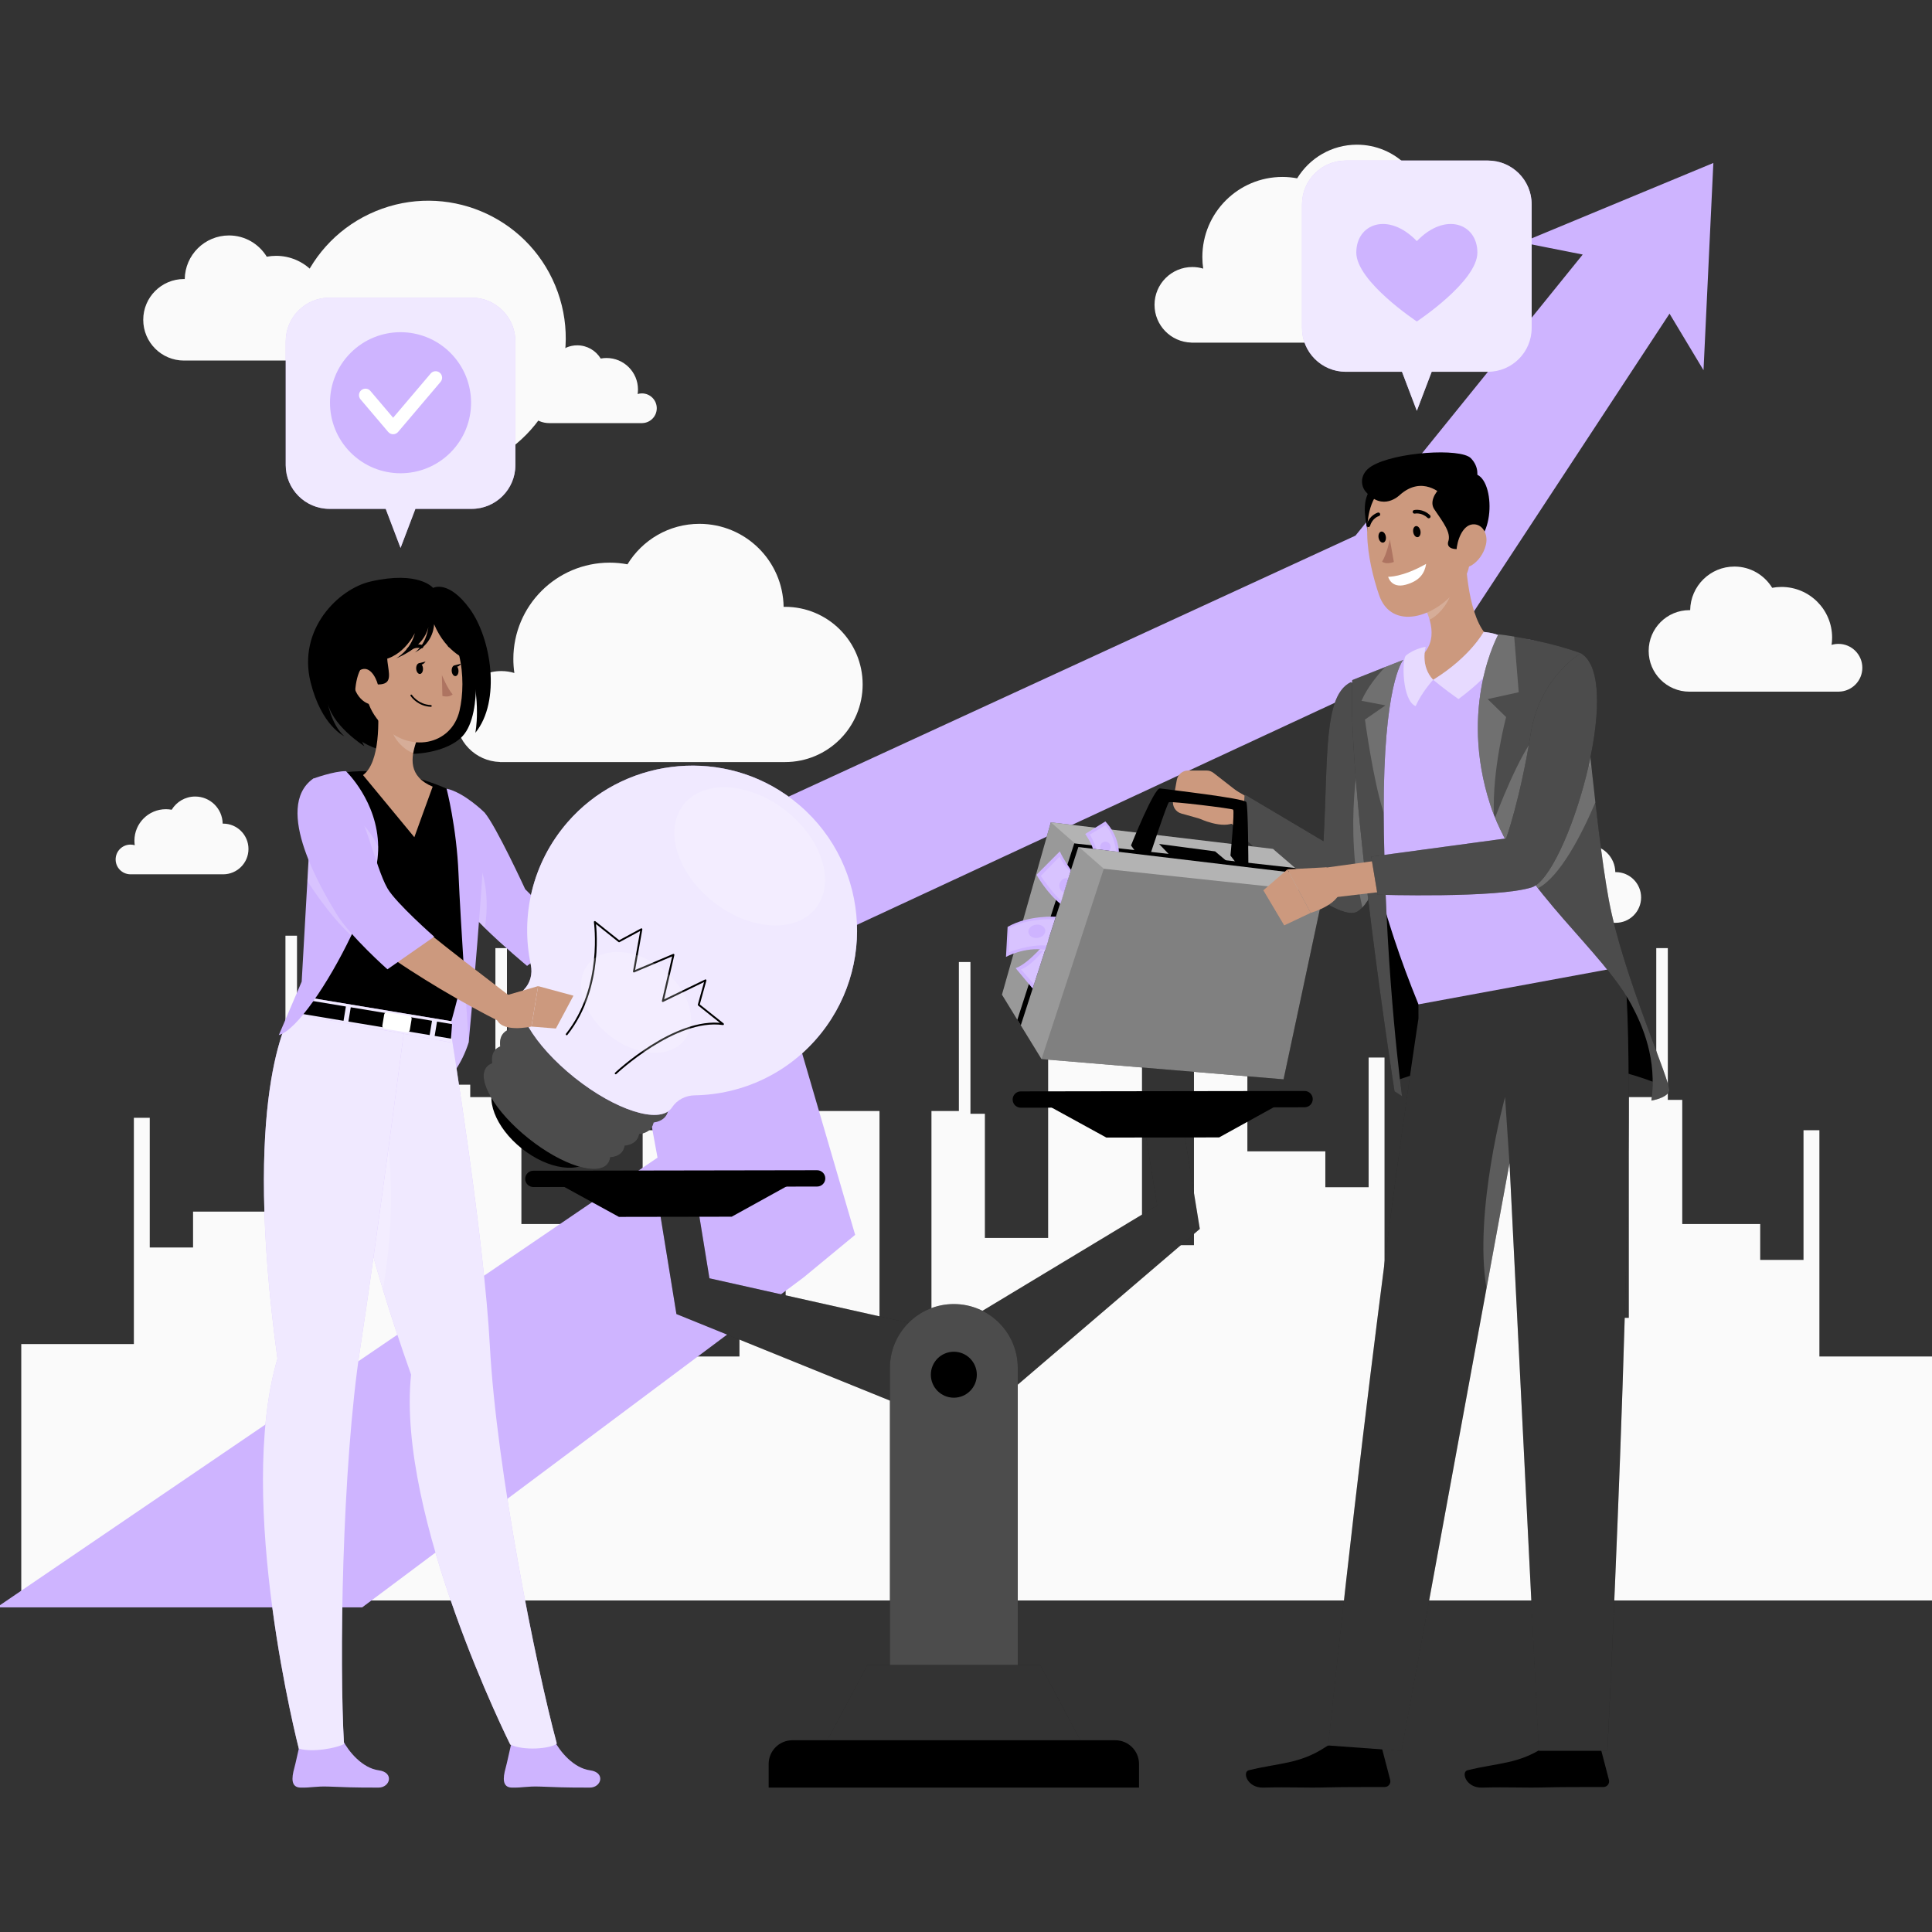 <svg width="500" height="500" viewBox="0 0 500 500" fill="none" xmlns="http://www.w3.org/2000/svg">
<rect x="0" y="0" width="500" height="500" fill="#333333" stroke="none"/>
<g clip-path="url(#clip0_400_9978)">
<path d="M499.999 414.197V351.057H470.858V292.502H466.747V326.064H455.54V316.78H435.365V284.647H431.629V245.371H428.64V283.932H421.541V341.06H408.092V283.932H383.807V332.245H358.312V273.689H354.202V307.252H342.995V297.968H322.82V265.834H319.084V226.559H316.094V265.12H308.996V322.248H295.547V265.12H271.262V320.38H254.886V288.245H251.15V248.969H248.16V287.53H241.062V344.658H227.612V287.53H203.328V344.658H191.373V351.057H170.428V292.502H166.319V326.064H155.111V316.78H134.936V284.647H131.2V245.371H128.21V283.932H121.696V280.717H97.411V283.932H83.962V280.717H76.863V242.156H73.874V281.432H70.137V313.565H49.964V322.849H38.754V289.286H34.645V347.842H5.504V414.197H499.999Z" fill="#FAFAFA"/>
<path d="M124.445 120.399C142.599 112.879 151.22 92.066 143.7 73.912C136.18 55.759 115.368 47.138 97.214 54.658C79.06 62.178 70.44 82.99 77.959 101.144C85.479 119.298 106.292 127.918 124.445 120.399Z" fill="#FAFAFA"/>
<path d="M92.369 87.128C92.369 83.712 89.599 80.943 86.184 80.943C85.567 80.943 84.972 81.037 84.409 81.204C84.498 80.585 84.547 79.951 84.547 79.306C84.547 72.073 78.683 66.209 71.45 66.209C70.625 66.209 69.82 66.289 69.037 66.434C67.025 63.14 63.406 60.934 59.263 60.934C52.992 60.934 47.905 65.972 47.811 72.221C47.747 72.22 47.685 72.212 47.621 72.212C41.794 72.212 37.07 76.936 37.07 82.763C37.07 88.59 41.794 93.313 47.621 93.313H86.366L86.359 93.304C89.691 93.211 92.369 90.485 92.369 87.128Z" fill="#FAFAFA"/>
<path d="M481.971 172.819C481.971 169.403 479.201 166.635 475.787 166.635C475.169 166.635 474.574 166.728 474.011 166.896C474.1 166.276 474.149 165.642 474.149 164.997C474.149 157.764 468.285 151.9 461.052 151.9C460.227 151.9 459.422 151.98 458.64 152.126C456.627 148.831 453.009 146.625 448.865 146.625C442.594 146.625 437.507 151.663 437.415 157.913C437.351 157.912 437.288 157.903 437.224 157.903C431.397 157.903 426.674 162.626 426.674 168.453C426.674 174.28 431.397 179.003 437.224 179.003H475.968L475.961 178.994C479.295 178.902 481.971 176.176 481.971 172.819Z" fill="#FAFAFA"/>
<path d="M298.791 78.89C298.791 73.485 303.172 69.104 308.577 69.104C309.554 69.104 310.496 69.251 311.387 69.519C311.245 68.537 311.167 67.535 311.167 66.514C311.167 55.07 320.445 45.792 331.889 45.792C333.194 45.792 334.468 45.919 335.706 46.149C338.891 40.937 344.616 37.445 351.171 37.445C361.093 37.445 369.143 45.418 369.29 55.305C369.391 55.303 369.49 55.29 369.592 55.29C378.811 55.29 386.284 62.764 386.284 71.982C386.284 81.202 378.811 88.676 369.592 88.676H308.289L308.302 88.662C303.025 88.514 298.791 84.202 298.791 78.89Z" fill="#FAFAFA"/>
<path d="M117.961 185.445C117.961 178.942 123.234 173.669 129.737 173.669C130.912 173.669 132.046 173.847 133.118 174.167C132.946 172.987 132.854 171.781 132.854 170.552C132.854 156.779 144.019 145.614 157.792 145.614C159.362 145.614 160.896 145.766 162.386 146.044C166.22 139.771 173.109 135.57 180.998 135.57C192.939 135.57 202.625 145.164 202.801 157.063C202.923 157.06 203.042 157.045 203.165 157.045C214.26 157.045 223.253 166.038 223.253 177.133C223.253 188.227 214.26 197.221 203.165 197.221H129.392L129.408 197.204C123.057 197.027 117.961 191.838 117.961 185.445Z" fill="#FAFAFA"/>
<path d="M169.97 105.656C169.97 103.532 168.248 101.811 166.125 101.811C165.741 101.811 165.371 101.869 165.021 101.974C165.078 101.588 165.107 101.194 165.107 100.793C165.107 96.297 161.462 92.65 156.965 92.65C156.453 92.65 155.951 92.7 155.466 92.791C154.215 90.742 151.965 89.371 149.389 89.371C145.49 89.371 142.328 92.504 142.27 96.389C142.231 96.388 142.192 96.382 142.151 96.382C138.529 96.382 135.592 99.32 135.592 102.942C135.592 106.564 138.529 109.501 142.151 109.501H166.239L166.234 109.496C168.305 109.437 169.97 107.743 169.97 105.656Z" fill="#FAFAFA"/>
<path d="M29.926 222.426C29.926 220.302 31.648 218.581 33.771 218.581C34.155 218.581 34.525 218.638 34.874 218.743C34.818 218.358 34.789 217.964 34.789 217.563C34.789 213.066 38.434 209.421 42.931 209.421C43.443 209.421 43.945 209.471 44.431 209.561C45.682 207.512 47.932 206.141 50.508 206.141C54.407 206.141 57.569 209.274 57.627 213.158C57.666 213.157 57.705 213.152 57.746 213.152C61.368 213.152 64.305 216.089 64.305 219.711C64.305 223.334 61.368 226.271 57.746 226.271H33.658L33.663 226.266C31.59 226.208 29.926 224.513 29.926 222.426Z" fill="#FAFAFA"/>
<path d="M390.338 234.977C390.338 232.852 392.06 231.132 394.183 231.132C394.567 231.132 394.937 231.189 395.287 231.294C395.23 230.909 395.201 230.514 395.201 230.114C395.201 225.617 398.846 221.972 403.343 221.972C403.855 221.972 404.357 222.022 404.843 222.111C406.094 220.063 408.344 218.691 410.92 218.691C414.819 218.691 417.981 221.824 418.039 225.709C418.079 225.708 418.117 225.703 418.158 225.703C421.78 225.703 424.717 228.64 424.717 232.262C424.717 235.884 421.78 238.822 418.158 238.822H394.07L394.075 238.816C392.002 238.757 390.338 237.064 390.338 234.977Z" fill="#FAFAFA"/>
<path d="M432.073 81.174L377.33 164.517L374.923 168.182L370.161 170.394L200.737 249.125L217.483 306.466L221.312 319.577L208.039 330.541L93.737 415.984H-0.836L170.166 299.596L159.808 243.202L156.989 227.852L170.229 221.755L350.794 138.62L409.605 65.876L393.819 62.754L443.414 42.176L440.869 95.812L432.073 81.174Z" fill="#CEB4FF"/>
<path d="M305.574 287.715L295.79 289.306L299.476 311.97L245.317 344.63L183.599 330.82L179.912 308.155L170.127 309.746L175.06 340.077L249.219 370.137L249.266 370.43L249.484 370.244L249.749 370.352L249.701 370.059L310.509 318.044L305.574 287.715Z" fill="black"/>
<path opacity="0.2" d="M305.574 287.715L295.79 289.306L299.476 311.97L245.317 344.63L183.599 330.82L179.912 308.155L170.127 309.746L175.06 340.077L249.219 370.137L249.266 370.43L249.484 370.244L249.749 370.352L249.701 370.059L310.509 318.044L305.574 287.715Z" fill="white"/>
<path d="M315.511 294.362L286.328 294.404L269.443 285.142L332.37 285.051L315.511 294.362Z" fill="black"/>
<path d="M337.631 286.564L264.184 286.671C263.019 286.673 262.073 285.729 262.07 284.564C262.069 283.399 263.013 282.453 264.178 282.45L337.624 282.344C338.789 282.342 339.736 283.286 339.738 284.451C339.741 285.615 338.797 286.561 337.631 286.564Z" fill="black"/>
<path d="M160.178 314.93L189.363 314.881L206.219 305.566L143.291 305.673L160.178 314.93Z" fill="black"/>
<path d="M138.032 307.201L211.478 307.077C212.643 307.074 213.587 306.128 213.584 304.963C213.583 303.798 212.636 302.854 211.471 302.855L138.024 302.98C136.859 302.982 135.915 303.928 135.918 305.094C135.921 306.26 136.867 307.202 138.032 307.201Z" fill="black"/>
<path d="M263.399 436.957H230.307V354.035C230.307 344.897 237.715 337.488 246.853 337.488C255.991 337.488 263.399 344.897 263.399 354.035V436.957Z" fill="black"/>
<path opacity="0.3" d="M263.399 436.957H230.307V354.035C230.307 344.897 237.715 337.488 246.853 337.488C255.991 337.488 263.399 344.897 263.399 354.035V436.957Z" fill="white"/>
<path d="M280.958 452.957H212.746L224.501 430.883H269.204L280.958 452.957Z" fill="black"/>
<path opacity="0.2" d="M280.958 452.957H212.746L224.501 430.883H269.204L280.958 452.957Z" fill="white"/>
<path d="M288.635 450.375H205.071C201.678 450.375 198.928 453.125 198.928 456.518V462.633H294.779V456.518C294.778 453.125 292.028 450.375 288.635 450.375Z" fill="black"/>
<path d="M246.851 361.725C250.136 361.725 252.8 359.062 252.8 355.777C252.8 352.491 250.136 349.828 246.851 349.828C243.566 349.828 240.902 352.491 240.902 355.777C240.902 359.062 243.566 361.725 246.851 361.725Z" fill="black"/>
<path d="M348.285 41.551H385.067C391.322 41.551 396.393 46.621 396.393 52.877V84.889C396.393 91.144 391.322 96.215 385.067 96.215H370.52L366.676 106.323L362.832 96.215H348.283C342.029 96.215 336.957 91.145 336.957 84.889V52.877C336.957 46.621 342.029 41.551 348.285 41.551Z" fill="#CEB4FF"/>
<path opacity="0.7" d="M348.285 41.551H385.067C391.322 41.551 396.393 46.621 396.393 52.877V84.889C396.393 91.144 391.322 96.215 385.067 96.215H370.52L366.676 106.323L362.832 96.215H348.283C342.029 96.215 336.957 91.145 336.957 84.889V52.877C336.957 46.621 342.029 41.551 348.285 41.551Z" fill="white"/>
<path d="M366.677 62.399C359.289 54.716 351.008 57.882 351.008 65.365C351.008 72.847 366.677 83.194 366.677 83.194C366.677 83.194 382.346 72.847 382.346 65.365C382.346 57.882 374.065 54.716 366.677 62.399Z" fill="#CEB4FF"/>
<path d="M122.054 77.027H85.272C79.016 77.027 73.945 82.098 73.945 88.354V120.366C73.945 126.62 79.017 131.692 85.272 131.692H99.819L103.663 141.799L107.507 131.692H122.056C128.31 131.692 133.382 126.622 133.382 120.366V88.354C133.38 82.099 128.309 77.027 122.054 77.027Z" fill="#CEB4FF"/>
<path opacity="0.7" d="M122.054 77.027H85.272C79.016 77.027 73.945 82.098 73.945 88.354V120.366C73.945 126.62 79.017 131.692 85.272 131.692H99.819L103.663 141.799L107.507 131.692H122.056C128.31 131.692 133.382 126.622 133.382 120.366V88.354C133.38 82.099 128.309 77.027 122.054 77.027Z" fill="white"/>
<path d="M116.566 117.135C123.695 110.006 123.695 98.447 116.566 91.318C109.436 84.189 97.878 84.189 90.748 91.318C83.619 98.447 83.619 110.006 90.748 117.135C97.878 124.264 109.436 124.264 116.566 117.135Z" fill="#CEB4FF"/>
<path d="M101.744 112.379C101.251 112.379 100.784 112.163 100.465 111.788L93.302 103.349C92.703 102.642 92.79 101.585 93.496 100.984C94.201 100.386 95.26 100.471 95.861 101.177L101.744 108.109L111.46 96.663C112.06 95.955 113.119 95.87 113.824 96.469C114.531 97.069 114.618 98.127 114.018 98.834L103.023 111.789C102.704 112.162 102.237 112.379 101.744 112.379Z" fill="white"/>
<path d="M320.792 211.592L321.218 205.612L314.071 200.039C313.549 199.632 312.905 199.41 312.242 199.41H307.481C306.042 199.41 304.81 200.441 304.554 201.857L303.6 207.145C303.328 208.654 304.248 210.123 305.725 210.538L310.201 211.793C310.333 211.83 310.461 211.875 310.586 211.93C311.742 212.441 318.56 215.268 320.792 211.592Z" fill="#CC997E"/>
<path d="M332.583 211.958L318.765 203.941L316.59 211.889L329.335 219.841L332.583 211.958Z" fill="#CC997E"/>
<path d="M360.852 183.874C362.868 189.376 360.145 230.529 351.354 235.891C345.419 239.511 321.264 216.213 321.264 216.213L322.136 205.597L342.523 217.702C343.745 195.201 342.523 180.005 349.604 176.539L360.852 183.874Z" fill="black"/>
<path opacity="0.3" d="M360.13 210.166C358.747 220.601 356.263 230.985 352.589 234.864C352.192 235.287 351.769 235.632 351.347 235.889C350.527 236.388 349.362 236.375 347.966 235.978C339.222 233.533 321.258 216.209 321.258 216.209L322.128 205.595L342.525 217.707C343.741 195.198 342.525 180.013 349.605 176.543L360.847 183.88C361.871 186.645 361.679 198.437 360.13 210.166Z" fill="white"/>
<path opacity="0.2" d="M360.132 210.164C358.749 220.599 356.265 230.983 352.59 234.862C347.584 213.582 352.053 193.852 352.053 193.852C352.053 193.852 355.497 200.804 360.132 210.164Z" fill="white"/>
<path d="M429.018 280.466C429.018 280.466 396.964 266.399 361.135 279.73C361.135 279.73 351.835 203.819 352.059 193.325C352.283 182.83 407.856 183.384 407.856 183.384C407.856 183.384 410.667 213.807 415.066 232.041C419.467 250.274 430.687 276.845 429.018 280.466Z" fill="black"/>
<path d="M345.427 451.304L356.552 451.004C356.968 450.993 357.34 451.271 357.445 451.674L359.781 460.633C360.023 461.561 359.342 462.466 358.381 462.476C354.364 462.516 348.557 462.438 343.513 462.575C337.614 462.734 333.864 462.444 326.947 462.631C322.764 462.744 321.453 458.567 323.189 458.139C331.097 456.188 336.266 456.574 343.001 452.162C343.733 451.68 344.547 451.327 345.427 451.304Z" fill="black"/>
<path d="M402.034 451.304L413.16 451.004C413.576 450.993 413.947 451.271 414.052 451.674L416.389 460.633C416.631 461.561 415.951 462.466 414.988 462.476C410.973 462.516 405.165 462.438 400.12 462.575C394.222 462.734 390.473 462.444 383.555 462.631C379.372 462.744 378.061 458.567 379.797 458.139C387.704 456.188 392.873 456.574 399.608 452.162C400.342 451.68 401.156 451.327 402.034 451.304Z" fill="black"/>
<path d="M419.824 247.422C425.174 270.625 415.991 453.104 415.991 453.104H398.244L390.657 301.027L362.708 453.104L343.742 451.724C356.141 333.919 367.101 263.587 367.101 263.587L367.076 254.7L419.824 247.422Z" fill="black"/>
<path opacity="0.2" d="M343.738 451.728L362.711 453.108L384.705 333.396L390.653 301.039L398.241 453.108H415.986C415.986 453.108 425.175 270.628 419.822 247.434L367.072 254.705L367.1 263.591C367.1 263.591 356.143 333.921 343.738 451.728Z" fill="white"/>
<path d="M412.34 220.106C412.654 221.578 412.959 223.008 413.268 224.396C413.434 225.136 413.596 225.863 413.769 226.575C414.125 228.108 414.472 229.599 414.818 231.02C414.993 231.745 415.166 232.456 415.335 233.152C417.381 241.503 419.061 247.576 419.464 250.271C411.792 251.686 382.872 257.033 367.104 259.927C364.706 254.058 362.637 248.455 360.869 243.124C360.654 242.478 360.44 241.834 360.242 241.199C359.801 239.856 359.393 238.534 358.991 237.238C358.783 236.563 358.592 235.899 358.389 235.238C358.011 233.923 357.636 232.621 357.283 231.356C357.097 230.648 356.9 229.956 356.733 229.273C347.654 195.093 351.279 175.467 351.279 175.467C351.279 175.467 356.668 172.88 363.172 170.793C364.026 170.503 364.903 170.251 365.807 169.992C371.597 168.377 381.312 166.803 388.064 165.891C389.492 165.701 390.928 165.549 392.341 165.418C392.412 165.411 392.484 165.405 392.556 165.398C399.711 164.76 405.923 170.231 406.316 177.403C406.705 184.488 407.45 191.432 408.385 198.06C409.374 205.091 410.596 211.775 411.869 217.866C411.979 218.421 412.088 218.976 412.208 219.515L412.34 220.106Z" fill="#CEB4FF"/>
<path d="M379.185 141.152C379.289 148.722 380.593 162.271 386.324 165.691C386.324 165.691 374.425 175.856 370.953 175.925C368.517 175.974 365.137 171.797 365.137 171.797C372.355 167.693 370.968 161.805 368.525 156.605L379.185 141.152Z" fill="#CC997E"/>
<path opacity="0.2" d="M374.838 147.453L368.527 156.594C369.11 157.823 369.626 159.092 369.975 160.37C372.791 159.09 376.107 154.581 375.773 151.288C375.607 149.644 375.235 148.127 374.838 147.453Z" fill="white"/>
<path d="M370.898 175.938C370.898 175.938 373.962 178.484 377.451 180.922C381.376 178.043 390.441 170.582 389.058 165.312C388.207 163.852 383.969 163.543 383.969 163.543C383.969 163.543 380.485 170.047 370.898 175.938Z" fill="#CEB4FF"/>
<path d="M370.898 175.936C370.898 175.936 367.982 179.091 366.357 182.757C362.863 181.239 362.802 171.014 363.778 169.72C366.024 167.804 368.97 167.398 368.97 167.398C368.97 167.398 367.48 172.302 370.898 175.936Z" fill="#CEB4FF"/>
<g opacity="0.5">
<path d="M370.898 175.938C370.898 175.938 373.962 178.484 377.451 180.922C381.376 178.043 390.441 170.582 389.058 165.312C388.207 163.852 383.969 163.543 383.969 163.543C383.969 163.543 380.485 170.047 370.898 175.938Z" fill="white"/>
<path d="M370.898 175.936C370.898 175.936 367.982 179.091 366.357 182.757C362.863 181.239 362.802 171.014 363.778 169.72C366.024 167.804 368.97 167.398 368.97 167.398C368.97 167.398 367.48 172.302 370.898 175.936Z" fill="white"/>
</g>
<path d="M431.985 282.379C431.281 284.248 427.376 284.824 427.376 284.824C428.848 274.133 425.186 265.606 422.203 260.01C414.892 246.285 394.38 230.818 386.634 210.908C386.288 210.05 385.981 209.192 385.699 208.321C377.351 182.765 387.799 164.148 387.799 164.148C389.208 164.328 390.578 164.52 391.871 164.737C392.857 164.891 393.804 165.07 394.713 165.237C403.791 166.94 409.13 169.065 409.13 169.065C409.13 169.065 412.702 212.969 416.339 232.777C420.001 252.584 432.689 280.522 431.985 282.379Z" fill="black"/>
<path opacity="0.3" d="M431.985 282.379C431.281 284.248 427.376 284.824 427.376 284.824C428.848 274.133 425.186 265.606 422.203 260.01C417.389 250.984 406.864 241.189 398.029 229.883C393.586 224.211 389.566 218.155 386.928 211.612C386.813 211.382 386.724 211.138 386.634 210.908C386.288 210.05 385.981 209.192 385.699 208.321C377.351 182.765 387.799 164.148 387.799 164.148C389.208 164.328 390.578 164.52 391.871 164.737C392.857 164.891 393.804 165.07 394.713 165.237C403.791 166.94 409.13 169.065 409.13 169.065C409.13 169.065 409.988 179.513 411.268 192.522C411.755 197.349 412.293 202.534 412.882 207.669C413.944 217.028 415.135 226.221 416.339 232.777C420.001 252.584 432.689 280.522 431.985 282.379Z" fill="white"/>
<path opacity="0.2" d="M389.784 185.582C389.784 185.582 386.122 199.167 386.634 210.908C386.288 210.05 385.981 209.192 385.699 208.322C377.351 182.765 387.799 164.148 387.799 164.148C389.208 164.328 390.578 164.52 391.871 164.737L393.049 179.154L385.008 180.921L389.784 185.582Z" fill="white"/>
<path d="M360.905 282.434L362.855 283.713C362.855 283.713 358.805 254.671 358.148 215.748C358.119 213.871 358.106 212.062 358.097 210.336C358.014 177.384 362.843 171.171 363.158 170.797L358.463 172.639L349.955 176.008C348.676 204.188 360.905 282.434 360.905 282.434Z" fill="black"/>
<path opacity="0.3" d="M360.905 282.434L362.855 283.713C362.855 283.713 358.805 254.671 358.148 215.748C358.119 213.871 358.106 212.062 358.097 210.336C358.014 177.384 362.843 171.171 363.158 170.797L358.463 172.639L349.955 176.008C348.676 204.188 360.905 282.434 360.905 282.434Z" fill="white"/>
<path opacity="0.2" d="M358.554 182.552L353.25 186.218C353.25 186.218 355.398 202.239 358.099 210.336C358.016 177.384 362.846 171.171 363.161 170.797L358.465 172.639C356.646 174.559 353.866 177.834 352.355 181.369L358.554 182.552Z" fill="white"/>
<path opacity="0.1" d="M408.078 188.264C408.078 188.264 408.767 194.338 411.723 198.914C411.329 195.092 410.95 191.297 410.593 187.68C409.805 187.675 408.958 187.864 408.078 188.264Z" fill="white"/>
<path opacity="0.2" d="M384.706 333.394L390.653 301.038L389.507 283.914C389.507 283.914 381.352 313.607 384.706 333.394Z" fill="white"/>
<path d="M354.158 127.446C352.393 130.818 353.53 135.122 354.039 137.924C354.547 140.727 354.873 144.452 357.583 139.831C360.292 135.21 360.454 118.676 354.158 127.446Z" fill="black"/>
<path d="M379.266 135.335C380.134 144.871 381.716 146.172 377.674 151.714C371.594 160.05 360.068 163.283 356.892 153.975C354.033 145.597 350.739 130.125 359.438 125.026C368.007 120.001 378.396 125.8 379.266 135.335Z" fill="#CC997E"/>
<path d="M379.286 141.879C374.363 142.808 374.609 140.701 374.797 140.18C375.618 137.902 373.557 135.273 371.195 131.801C368.834 128.329 375.492 122.22 381.413 122.629C386.863 123.003 387.506 140.329 379.286 141.879Z" fill="black"/>
<path d="M359.254 149.264C359.254 149.264 362.834 149.469 369.078 145.934C368.73 148.209 367.543 150.318 363.772 151.333C360 152.348 359.254 149.264 359.254 149.264Z" fill="white"/>
<path d="M384.55 140.983C383.973 143.396 382.481 145.276 380.915 146.265C378.559 147.751 376.778 145.497 376.927 142.572C377.061 139.94 378.449 135.995 381.057 135.711C383.627 135.432 385.211 138.227 384.55 140.983Z" fill="#CC997E"/>
<path d="M359.694 139.598C359.694 139.598 358.919 143.394 357.676 145.371C358.951 146.206 360.729 145.426 360.729 145.426L359.694 139.598Z" fill="#AE7461"/>
<path d="M380.662 118.587C378.032 115.886 360.999 116.954 354.965 120.648C351.851 122.555 352.11 125.621 353.372 127.155C357.846 132.589 362.276 128.094 362.276 128.094C368.104 122.879 373.164 127.995 373.164 127.995L382.235 123.548C382.235 123.548 382.961 120.945 380.662 118.587Z" fill="black"/>
<path d="M367.616 137.437C367.749 138.228 367.435 138.935 366.917 139.017C366.398 139.098 365.871 138.524 365.738 137.732C365.604 136.942 365.918 136.234 366.435 136.152C366.955 136.07 367.483 136.645 367.616 137.437Z" fill="black"/>
<path d="M358.651 138.853C358.784 139.644 358.472 140.351 357.952 140.433C357.434 140.515 356.906 139.94 356.773 139.15C356.64 138.359 356.952 137.652 357.471 137.57C357.991 137.488 358.518 138.063 358.651 138.853Z" fill="black"/>
<path d="M369.894 134.113C369.736 134.161 369.558 134.124 369.429 134.002C367.898 132.549 366.201 132.919 366.185 132.921C365.931 132.98 365.676 132.823 365.615 132.569C365.553 132.317 365.712 132.064 365.963 132.006C366.053 131.985 368.178 131.521 370.077 133.325C370.266 133.505 370.275 133.802 370.096 133.989C370.04 134.049 369.969 134.09 369.894 134.113Z" fill="black"/>
<path d="M354.27 136.389C354.184 136.414 354.091 136.416 353.997 136.388C353.748 136.312 353.604 136.05 353.677 135.801C354.416 133.308 356.495 132.698 356.585 132.659C356.835 132.587 357.098 132.731 357.173 132.98C357.247 133.229 357.107 133.487 356.859 133.562C356.772 133.584 355.175 134.075 354.582 136.075C354.538 136.231 354.416 136.345 354.27 136.389Z" fill="black"/>
<path d="M329.435 219.688L271.948 212.824L259.295 257.417L269.547 274.093L332.177 279.327L342.52 230.915L329.435 219.688Z" fill="black"/>
<path opacity="0.5" d="M259.301 257.417L263.287 263.92L264.18 265.358L269.546 274.097L332.184 279.327L342.516 230.916L336.935 226.127L335.214 224.65L329.441 219.69L271.95 212.824L259.301 257.417Z" fill="white"/>
<path opacity="0.4" d="M342.516 230.916L285.656 224.838L271.949 212.824L329.441 219.69L342.516 230.916Z" fill="white"/>
<path opacity="0.2" d="M285.656 224.838L269.546 274.097L259.301 257.417L271.95 212.824L285.656 224.838Z" fill="white"/>
<path d="M263.287 263.918L264.181 265.355L279.075 219.209L336.936 226.125L335.215 224.647L278.02 218.266L263.287 263.918Z" fill="black"/>
<path d="M317.478 222.866L314.469 220.338L299.965 218.414L302.619 221.192L317.478 222.866Z" fill="black"/>
<path d="M323.075 223.671C323.075 223.671 323.023 208.561 322.556 207.58C322.09 206.6 301.727 204.258 300.211 204.041C298.695 203.825 292.707 218.795 292.707 218.795L293.945 220.511L297.794 220.839C297.794 220.839 302.033 207.95 302.516 207.623C302.999 207.295 318.686 209.214 319.125 209.53C319.563 209.847 318.44 221.42 318.44 221.42L319.845 223.247L323.075 223.671Z" fill="black"/>
<path d="M262.844 250.552L267.253 255.844L267.609 254.734L270.427 246.013L270.767 244.964L271.368 243.098C271.368 243.098 270.207 244.533 268.618 246.169C266.888 247.94 264.655 249.945 262.844 250.552Z" fill="#CEB4FF"/>
<path opacity="0.2" d="M264.236 250.89L267.608 254.73L270.426 246.01L270.765 244.961C269.358 246.86 266.795 249.929 264.236 250.89Z" fill="white"/>
<path opacity="0.2" d="M268.617 246.169C269.237 246.086 269.859 246.044 270.425 246.013L271.367 243.098C271.367 243.098 270.206 244.532 268.617 246.169Z" fill="white"/>
<path d="M260.769 239.875L260.348 247.645C260.348 247.645 265.12 244.992 270.484 245.806L270.834 244.72L273.011 237.961L273.244 237.254C273.244 237.254 266.209 236.768 260.769 239.875Z" fill="#CEB4FF"/>
<path d="M268.248 226.387C268.248 226.387 270.732 230.9 274.444 233.931L274.695 233.11L275.362 230.957L276.473 227.372L277.014 225.634L277.165 225.131C277.165 225.131 275.261 222.528 274.28 220.336L268.248 226.387Z" fill="#CEB4FF"/>
<path d="M280.855 215.824C280.855 215.824 282.546 218.289 282.823 219.652L283.734 219.768L284.982 219.91L286.971 220.161L288.885 220.391L289.566 220.47C289.566 220.47 289.62 216.384 286.064 212.586L280.855 215.824Z" fill="#CEB4FF"/>
<path opacity="0.2" d="M282.053 215.97C282.053 215.97 283.305 218.143 283.735 219.774L284.984 219.916C284.761 219.616 284.672 219.207 284.78 218.812C284.976 218.097 285.715 217.674 286.43 217.87C287.147 218.066 287.569 218.805 287.373 219.52C287.302 219.78 287.16 220.007 286.971 220.167L288.885 220.397C288.656 218.756 287.976 215.412 286.062 213.574L282.053 215.97Z" fill="white"/>
<path opacity="0.2" d="M261.304 240.153L261.113 246.445C261.113 246.445 266.477 244.299 270.835 244.719L273.012 237.96C270.676 237.814 265.743 237.847 261.304 240.153ZM268.131 239.309C269.34 239.161 270.397 239.808 270.51 240.755C270.623 241.701 269.731 242.586 268.538 242.725C267.329 242.874 266.26 242.223 266.146 241.276C266.034 240.33 266.926 239.445 268.131 239.309Z" fill="white"/>
<path opacity="0.2" d="M269.357 226.689C269.357 226.689 272.46 231.371 274.693 233.109L275.36 230.955C274.465 230.684 273.955 229.683 274.225 228.694C274.498 227.694 275.475 227.085 276.388 227.333C276.412 227.339 276.451 227.35 276.471 227.369L277.012 225.631C276.111 224.695 274.895 223.223 274.207 221.707L269.357 226.689Z" fill="white"/>
<path opacity="0.2" d="M412.881 207.667C409.296 216.079 403.714 226.911 398.029 229.881C393.586 224.209 389.565 218.153 386.928 211.61C389.488 204.939 394.956 191.713 398.963 188.947C401.985 186.873 407.235 189.652 411.268 192.52C411.754 197.347 412.292 202.532 412.881 207.667Z" fill="white"/>
<path d="M343.268 224.457L333.195 224.988L339.204 236.249C339.204 236.249 347.66 233.89 346.867 229.251L343.268 224.457Z" fill="#CC997E"/>
<path d="M326.953 230.411L332.352 239.49L339.204 236.249L333.195 224.988L326.953 230.411Z" fill="#CC997E"/>
<path d="M358.672 222.41L342.457 224.633L343.803 232.409L358.626 230.663L358.672 222.41Z" fill="#CC997E"/>
<path d="M409.131 169.059C420.745 175.92 405.381 226.773 396.432 229.644C387.484 232.514 356.511 231.553 356.511 231.553L354.871 221.708L389.787 216.981C389.787 216.981 393.405 207.018 396.163 189.796C398.513 175.131 409.131 169.059 409.131 169.059Z" fill="black"/>
<path opacity="0.3" d="M409.131 169.059C420.745 175.92 405.381 226.773 396.432 229.644C387.484 232.514 356.511 231.553 356.511 231.553L354.871 221.708L389.787 216.981C389.787 216.981 393.405 207.018 396.163 189.796C398.513 175.131 409.131 169.059 409.131 169.059Z" fill="white"/>
<path d="M126.364 214.424C128.421 218.23 130.582 222.3 132.77 226.05C133.885 227.92 134.986 229.79 136.161 231.435C136.732 232.26 137.307 233.045 137.869 233.73C138.155 234.086 138.49 234.398 138.796 234.741L139.915 235.825C143.073 238.807 146.657 241.814 150.145 244.851C153.657 247.883 157.207 250.948 160.645 254.128L160.667 254.148C162.042 255.419 162.125 257.565 160.854 258.939C159.817 260.061 158.195 260.32 156.887 259.688C152.585 257.605 148.455 255.322 144.367 252.893C140.264 250.458 136.29 247.933 132.245 244.938L130.71 243.726C130.174 243.257 129.622 242.803 129.104 242.31C128.039 241.314 127.098 240.315 126.203 239.315C124.469 237.292 122.95 235.278 121.541 233.207C118.712 229.056 116.324 224.934 114.189 220.372C112.603 216.983 114.065 212.948 117.456 211.363C120.719 209.835 124.581 211.135 126.279 214.26L126.364 214.424Z" fill="#CC997E"/>
<path d="M147.421 241.599L136.41 249.973C136.41 249.973 130.11 244.736 125.463 240.152C123.26 237.976 121.417 235.94 120.802 234.685C119.867 232.79 120.917 227.003 122.249 221.536C123.67 215.723 125.399 210.281 125.399 210.281C128.407 213.815 135.923 230.127 135.923 230.127L147.421 241.599Z" fill="#CEB4FF"/>
<path opacity="0.2" d="M125.463 240.152C123.26 237.975 121.417 235.939 120.802 234.685C119.867 232.79 120.917 227.002 122.249 221.535C124.172 222 127.127 230.127 125.463 240.152Z" fill="white"/>
<path d="M121.296 269.754C117.845 280.703 108.064 289.412 96.438 280.538C84.812 271.663 107.387 227.786 115.574 224.17C123.76 220.557 121.296 269.754 121.296 269.754Z" fill="#CEB4FF"/>
<path opacity="0.2" d="M121.296 269.754C117.845 280.703 108.064 289.412 96.438 280.538C84.812 271.663 107.387 227.786 115.574 224.17C123.76 220.557 121.296 269.754 121.296 269.754Z" fill="white"/>
<path d="M152.656 462.627C145.109 462.627 144.111 462.51 139.869 462.368C136.238 462.239 135.369 462.692 132.451 462.627C130.012 462.576 130.104 460.24 130.855 457.555C131.232 456.207 131.812 453.356 132.33 451.178L143.389 450.375C144.945 453.345 148.457 457.582 152.71 458.153C156.769 458.697 155.665 462.627 152.656 462.627Z" fill="#CEB4FF"/>
<path d="M87.552 261.031H115.719C117.414 271.468 125.339 321.221 126.776 348.306C128.47 380.196 138.694 431.273 144.1 451.23C142.579 452.596 135.429 453.167 132.049 451.48C132.049 451.48 102.547 392.574 106.384 355.747C84.069 292.911 86.823 265.659 87.552 261.031Z" fill="#CEB4FF"/>
<g opacity="0.7">
<path d="M87.552 261.031H115.719C117.414 271.468 125.339 321.221 126.776 348.306C128.47 380.196 138.694 431.273 144.1 451.23C142.579 452.596 135.429 453.167 132.049 451.48C132.049 451.48 102.547 392.574 106.384 355.747C84.069 292.911 86.823 265.659 87.552 261.031Z" fill="white"/>
</g>
<path d="M97.969 462.627C90.422 462.627 89.424 462.51 85.182 462.368C81.551 462.239 80.682 462.692 77.764 462.627C75.325 462.576 75.416 460.24 76.168 457.555C76.545 456.207 77.125 453.356 77.643 451.178L88.702 450.375C90.258 453.345 93.77 457.582 98.023 458.153C102.082 458.697 100.978 462.627 97.969 462.627Z" fill="#CEB4FF"/>
<path opacity="0.2" d="M99.082 333.647C95.573 322.077 93.044 312.058 91.258 303.466C93.031 296.745 95.548 290.991 98.971 287.531C98.971 287.531 103.893 306.256 99.082 333.647Z" fill="white"/>
<path d="M76.019 261.031H105.327C103.313 276.474 97.119 323.601 93.286 348.498C88.429 380.062 87.813 430.71 89.027 451.349C87.258 452.376 80.813 453.619 77.33 452.53C77.33 452.53 60.871 388.693 71.803 351.614C62.612 284.179 74.191 263.765 76.019 261.031Z" fill="#CEB4FF"/>
<g opacity="0.7">
<path d="M76.019 261.031H105.327C103.313 276.474 97.119 323.601 93.286 348.498C88.429 380.062 87.813 430.71 89.027 451.349C87.258 452.376 80.813 453.619 77.33 452.53C77.33 452.53 60.871 388.693 71.803 351.614C62.612 284.179 74.191 263.765 76.019 261.031Z" fill="white"/>
</g>
<path d="M122.476 166.885C122.476 166.885 125.342 184.348 119.736 190.488C114.131 196.628 94.851 197.903 88.432 186.565C82.014 175.228 85.956 158.638 100.69 155.213C115.423 151.788 122.476 166.885 122.476 166.885Z" fill="black"/>
<path d="M81.049 201.51C81.049 201.51 81.825 209.331 81.584 221.607C81.499 225.346 81.334 229.502 81.012 233.969C80.44 242.125 79.376 251.341 77.519 261.054L115.898 267.423C115.898 267.423 129.403 223.54 121.801 207.409C121.801 207.409 103.662 194.879 81.049 201.51Z" fill="black"/>
<path d="M202.343 251.374L199.378 250.903C198.263 250.725 197.131 251.099 196.34 251.903L192.641 255.665C191.162 257.169 190.502 259.296 190.872 261.373L191.102 262.658C195.966 263.776 202.046 261.4 202.046 261.4L203.854 260.914C205.464 260.481 206.4 258.945 206.003 257.383L205.089 253.788C204.772 252.547 203.68 251.585 202.343 251.374Z" fill="#CC997E"/>
<path d="M107.231 216.667L93.951 200.594C98.363 197.35 98.2 186.404 97.594 180.344L107.795 191.744C106.256 196.119 105.65 200.949 111.976 203.586C111.976 203.586 107.221 216.628 107.231 216.667Z" fill="#CC997E"/>
<path opacity="0.2" d="M101.751 184.996L107.789 191.74C107.422 192.774 107.112 193.835 106.94 194.887C104.502 194.115 101.356 190.806 101.331 188.145C101.318 186.816 101.486 185.568 101.751 184.996Z" fill="white"/>
<path d="M93.733 169.804C94.341 178.937 94.406 182.806 98.99 187.701C105.885 195.065 116.827 192.916 118.924 183.931C120.813 175.842 119.499 162.265 110.648 158.213C101.929 154.222 93.125 160.671 93.733 169.804Z" fill="#CC997E"/>
<path d="M102.188 164.271C96.497 170.042 105.745 178.569 95.671 176.933C85.597 175.296 91.423 161.493 97.823 158.964C104.224 156.434 102.188 164.271 102.188 164.271Z" fill="black"/>
<path d="M107.706 172.989C107.724 173.758 108.135 174.399 108.622 174.422C109.11 174.444 109.492 173.84 109.474 173.07C109.456 172.302 109.045 171.66 108.557 171.637C108.069 171.616 107.688 172.221 107.706 172.989Z" fill="black"/>
<path d="M116.893 173.544C116.911 174.312 117.321 174.954 117.81 174.977C118.298 174.999 118.679 174.394 118.661 173.625C118.643 172.856 118.232 172.215 117.745 172.192C117.257 172.17 116.875 172.775 116.893 173.544Z" fill="black"/>
<path d="M117.529 172.22L119.31 171.77C119.31 171.77 118.424 173.17 117.529 172.22Z" fill="black"/>
<path d="M114.361 174.688C114.361 174.688 115.706 178.055 117.138 179.716C116.174 180.618 114.488 180.109 114.488 180.109L114.361 174.688Z" fill="#AE7461"/>
<path d="M110.259 182.754C110.648 182.842 111.066 182.901 111.514 182.922C111.634 182.927 111.73 182.831 111.728 182.705C111.725 182.581 111.627 182.476 111.502 182.47C108.227 182.323 106.64 179.894 106.623 179.869C106.555 179.762 106.418 179.726 106.318 179.789C106.218 179.851 106.193 179.991 106.261 180.099C106.323 180.193 107.601 182.15 110.259 182.754Z" fill="black"/>
<path d="M91.833 178.313C92.528 180.254 93.894 181.563 95.233 182.095C97.245 182.896 98.432 180.62 98.025 178.157C97.659 175.941 96.17 172.852 94.076 173.126C92.015 173.397 91.037 176.093 91.833 178.313Z" fill="#CC997E"/>
<path d="M105.644 168.619C105.759 168.635 105.878 168.604 105.97 168.523C107.406 167.258 108.975 167.754 108.995 167.759C109.226 167.833 109.467 167.706 109.527 167.468C109.586 167.231 109.444 166.976 109.209 166.898C109.127 166.871 107.157 166.248 105.375 167.819C105.197 167.975 105.187 168.261 105.351 168.455C105.43 168.547 105.536 168.604 105.644 168.619Z" fill="black"/>
<path d="M119.464 169.446C119.572 169.467 119.686 169.448 119.781 169.383C119.976 169.249 120.017 168.971 119.871 168.762C118.412 166.667 116.379 166.625 116.292 166.625C116.049 166.624 115.864 166.822 115.88 167.071C115.895 167.319 116.104 167.521 116.347 167.524C116.427 167.525 118.004 167.58 119.164 169.246C119.238 169.355 119.348 169.424 119.464 169.446Z" fill="black"/>
<path d="M108.342 171.666L110.123 171.215C110.123 171.215 109.237 172.616 108.342 171.666Z" fill="black"/>
<path d="M111.021 160.736C111.021 160.736 111.654 166.567 102.493 170.401C102.493 170.401 106.221 168.41 107.367 163.834C107.367 163.834 103.887 171.243 96.964 170.887C90.041 170.531 91.156 187.655 94.282 193.101C94.282 193.101 85.457 187.576 84.656 181.105C84.656 181.105 85.52 187.348 89.103 190.535C89.103 190.535 83.217 187.888 80.388 176.591C76.956 162.879 87.588 152.392 95.927 150.489C108.441 147.634 112.083 152.152 112.083 152.152C112.083 152.152 116.021 149.945 121.577 157.572C127.131 165.198 129.721 181.429 123.017 189.652C123.017 189.652 124.691 181.665 121.354 170.915C121.354 170.915 115.631 169.317 112.335 161.544C112.335 161.544 112.391 166.384 107.295 168.901C107.294 168.898 110.735 166.836 111.021 160.736Z" fill="black"/>
<path d="M116.555 269.754L116.808 264.293L77.565 257.781L75.356 262.222L116.555 269.754Z" fill="#CEB4FF"/>
<path opacity="0.7" d="M116.555 269.754L116.808 264.293L77.565 257.781L75.356 262.222L116.555 269.754Z" fill="white"/>
<path d="M88.905 264.183L75.922 262.028L77.321 258.457L89.519 260.481L88.905 264.183Z" fill="black"/>
<path d="M113.104 264.395L116.992 265.04L116.714 268.796L112.49 268.096L113.104 264.395Z" fill="black"/>
<path d="M90.776 260.682L90.162 264.383L111.193 267.873L111.807 264.172L90.776 260.682Z" fill="black"/>
<path d="M99.541 266.233L105.229 267.177C105.62 267.242 105.99 266.977 106.055 266.587L106.527 263.74C106.593 263.35 106.328 262.98 105.937 262.914L100.25 261.971C99.859 261.906 99.489 262.171 99.424 262.561L98.951 265.407C98.886 265.798 99.151 266.168 99.541 266.233Z" fill="white"/>
<path d="M97.87 219.101C97.883 220.458 97.781 221.867 97.55 223.326C96.756 228.345 94.195 235.259 90.892 242.135C85.015 254.414 76.795 266.616 72.16 267.883L78.076 254.042L79.548 228.038L80.355 213.659L81.046 201.509C81.046 201.509 86.488 199.524 89.522 199.575C89.522 199.575 97.755 207.398 97.87 219.101Z" fill="#CEB4FF"/>
<path d="M115.574 204.105C115.574 204.105 118.173 214.067 118.666 226.187C119.159 238.308 121.296 269.758 121.296 269.758C121.296 269.758 125.898 220.884 125.405 210.287C125.405 210.287 120.191 205.102 115.574 204.105Z" fill="#CEB4FF"/>
<path d="M153.272 299.793C150.048 303.839 141.883 302.695 135.036 297.238C128.189 291.783 125.253 284.08 128.477 280.034C131.701 275.988 139.866 277.131 146.712 282.587C153.558 288.044 156.496 295.747 153.272 299.793Z" fill="black"/>
<path d="M169.146 290.491C170.457 290.299 171.51 289.812 172.186 288.964C175.351 284.99 169.47 275.039 159.05 266.736C148.631 258.433 137.617 254.921 134.452 258.894C133.776 259.743 133.535 260.877 133.641 262.198C133.112 262.449 132.658 262.778 132.312 263.213C131.642 264.052 131.418 265.183 131.546 266.502C130.991 266.746 130.526 267.086 130.171 267.53C129.507 268.365 129.297 269.498 129.453 270.824C128.874 271.06 128.392 271.395 128.031 271.849C127.369 272.68 127.171 273.817 127.361 275.156C126.76 275.38 126.256 275.708 125.89 276.167C123.259 279.47 128.147 287.743 136.81 294.647C145.473 301.551 154.629 304.469 157.262 301.167C157.628 300.707 157.834 300.142 157.92 299.507C159.267 299.393 160.331 298.948 160.994 298.117C161.355 297.664 161.574 297.118 161.675 296.501C163.003 296.358 164.06 295.901 164.726 295.066C165.081 294.62 165.307 294.091 165.421 293.496C166.736 293.327 167.789 292.856 168.457 292.016C168.8 291.579 169.019 291.062 169.146 290.491Z" fill="black"/>
<path opacity="0.3" d="M169.146 290.491C170.457 290.299 171.51 289.812 172.186 288.964C175.351 284.99 169.47 275.039 159.05 266.736C148.631 258.433 137.617 254.921 134.452 258.894C133.776 259.743 133.535 260.877 133.641 262.198C133.112 262.449 132.658 262.778 132.312 263.213C131.642 264.052 131.418 265.183 131.546 266.502C130.991 266.746 130.526 267.086 130.171 267.53C129.507 268.365 129.297 269.498 129.453 270.824C128.874 271.06 128.392 271.395 128.031 271.849C127.369 272.68 127.171 273.817 127.361 275.156C126.76 275.38 126.256 275.708 125.89 276.167C123.259 279.47 128.147 287.743 136.81 294.647C145.473 301.551 154.629 304.469 157.262 301.167C157.628 300.707 157.834 300.142 157.92 299.507C159.267 299.393 160.331 298.948 160.994 298.117C161.355 297.664 161.574 297.118 161.675 296.501C163.003 296.358 164.06 295.901 164.726 295.066C165.081 294.62 165.307 294.091 165.421 293.496C166.736 293.327 167.789 292.856 168.457 292.016C168.8 291.579 169.019 291.062 169.146 290.491Z" fill="white"/>
<path d="M212.504 267.398C227.822 248.175 223.872 219.8 203.288 205.597C185.529 193.344 160.971 196.508 146.855 212.826C137.681 223.432 134.686 237.133 137.378 249.728C137.867 252.013 137.251 254.406 135.624 256.084C135.544 256.166 135.469 256.251 135.397 256.341C132.183 260.376 138.155 270.482 148.736 278.913C159.318 287.345 170.501 290.911 173.716 286.877C173.785 286.79 173.851 286.7 173.911 286.608C175.203 284.628 177.427 283.508 179.79 283.47C192.102 283.27 204.23 277.78 212.504 267.398Z" fill="#CEB4FF"/>
<path opacity="0.7" d="M212.504 267.398C227.822 248.175 223.872 219.8 203.288 205.597C185.529 193.344 160.971 196.508 146.855 212.826C137.681 223.432 134.686 237.133 137.378 249.728C137.867 252.013 137.251 254.406 135.624 256.084C135.544 256.166 135.469 256.251 135.397 256.341C132.183 260.376 138.155 270.482 148.736 278.913C159.318 287.345 170.501 290.911 173.716 286.877C173.785 286.79 173.851 286.7 173.911 286.608C175.203 284.628 177.427 283.508 179.79 283.47C192.102 283.27 204.23 277.78 212.504 267.398Z" fill="white"/>
<path d="M159.339 277.784C159.339 277.784 174.727 263.244 187.113 265.044L180.829 260.036L182.583 253.71L171.532 259.07L174.29 247.101L164.057 251.432L165.996 240.491L160.221 243.613L153.937 238.605C153.937 238.605 156.38 255.485 146.662 267.68" stroke="black" stroke-width="0.479" stroke-miterlimit="10" stroke-linecap="round" stroke-linejoin="round"/>
<path opacity="0.2" d="M211.17 234.976C206.057 241.544 194.237 240.893 184.769 233.521C175.3 226.15 171.77 214.851 176.883 208.284C181.995 201.716 193.816 202.367 203.284 209.737C212.752 217.108 216.282 228.408 211.17 234.976Z" fill="white"/>
<path opacity="0.2" d="M177.127 269.147C173.396 273.939 164.772 273.464 157.864 268.087C150.956 262.709 148.38 254.465 152.111 249.672C155.842 244.88 164.465 245.355 171.374 250.734C178.282 256.111 180.858 264.356 177.127 269.147Z" fill="white"/>
<path opacity="0.2" d="M97.873 219.105C97.886 220.462 97.783 221.87 97.553 223.33C96.759 228.349 94.198 235.263 90.895 242.139C86.606 238.157 82.649 232.805 79.551 228.042L80.357 213.663C84.903 212.178 90.357 211.038 93.187 212.908C94.877 214.022 96.477 216.39 97.873 219.105Z" fill="white"/>
<path d="M90.395 208.942C92.332 214.36 94.223 220.077 96.21 225.226C96.467 225.834 96.716 226.507 96.978 227.06L97.349 227.934L97.708 228.688C97.973 229.174 97.99 229.363 98.394 229.853C98.541 230.06 98.731 230.286 98.933 230.517C99.126 230.745 99.316 230.975 99.545 231.213C101.279 233.104 103.402 235.073 105.573 236.957C109.948 240.753 114.622 244.449 119.326 248.106L133.56 259.047L133.598 259.076C135.073 260.211 135.35 262.326 134.217 263.801C133.215 265.103 131.448 265.471 130.034 264.759C124.551 262.006 119.242 259.074 113.979 255.955C108.734 252.809 103.56 249.541 98.499 245.836C95.972 243.953 93.456 242.055 90.951 239.657C90.64 239.369 90.321 239.041 90.006 238.714C89.693 238.397 89.375 238.064 89.051 237.684C88.462 237.042 87.635 235.973 87.105 235.183L86.324 233.985L85.654 232.852C85.201 232.078 84.854 231.366 84.453 230.619C81.496 224.771 79.35 219.109 77.497 213.092C76.396 209.515 78.403 205.723 81.98 204.622C85.455 203.553 89.133 205.416 90.348 208.802L90.395 208.942Z" fill="#CC997E"/>
<path d="M81.049 201.508C81.049 201.508 86.045 201.508 89.52 204.943C94.35 209.718 97.046 224.305 100.267 229.895C102.471 233.723 112.37 242.418 112.37 242.418L100.267 250.856C100.267 250.856 90.483 242.179 87.048 236.457C83.613 230.734 70.434 209.051 81.049 201.508Z" fill="#CEB4FF"/>
<path d="M130.078 257.874L139.263 255.207L137.538 265.673C137.538 265.673 129.2 267.558 128.41 263.221L130.078 257.874Z" fill="#CC997E"/>
<path d="M148.407 257.685L143.868 266.179L137.539 265.673L139.264 255.207L148.407 257.685Z" fill="#CC997E"/>
</g>
<defs>
<clipPath id="clip0_400_9978">
<rect width="500" height="500" fill="white"/>
</clipPath>
</defs>
</svg>
